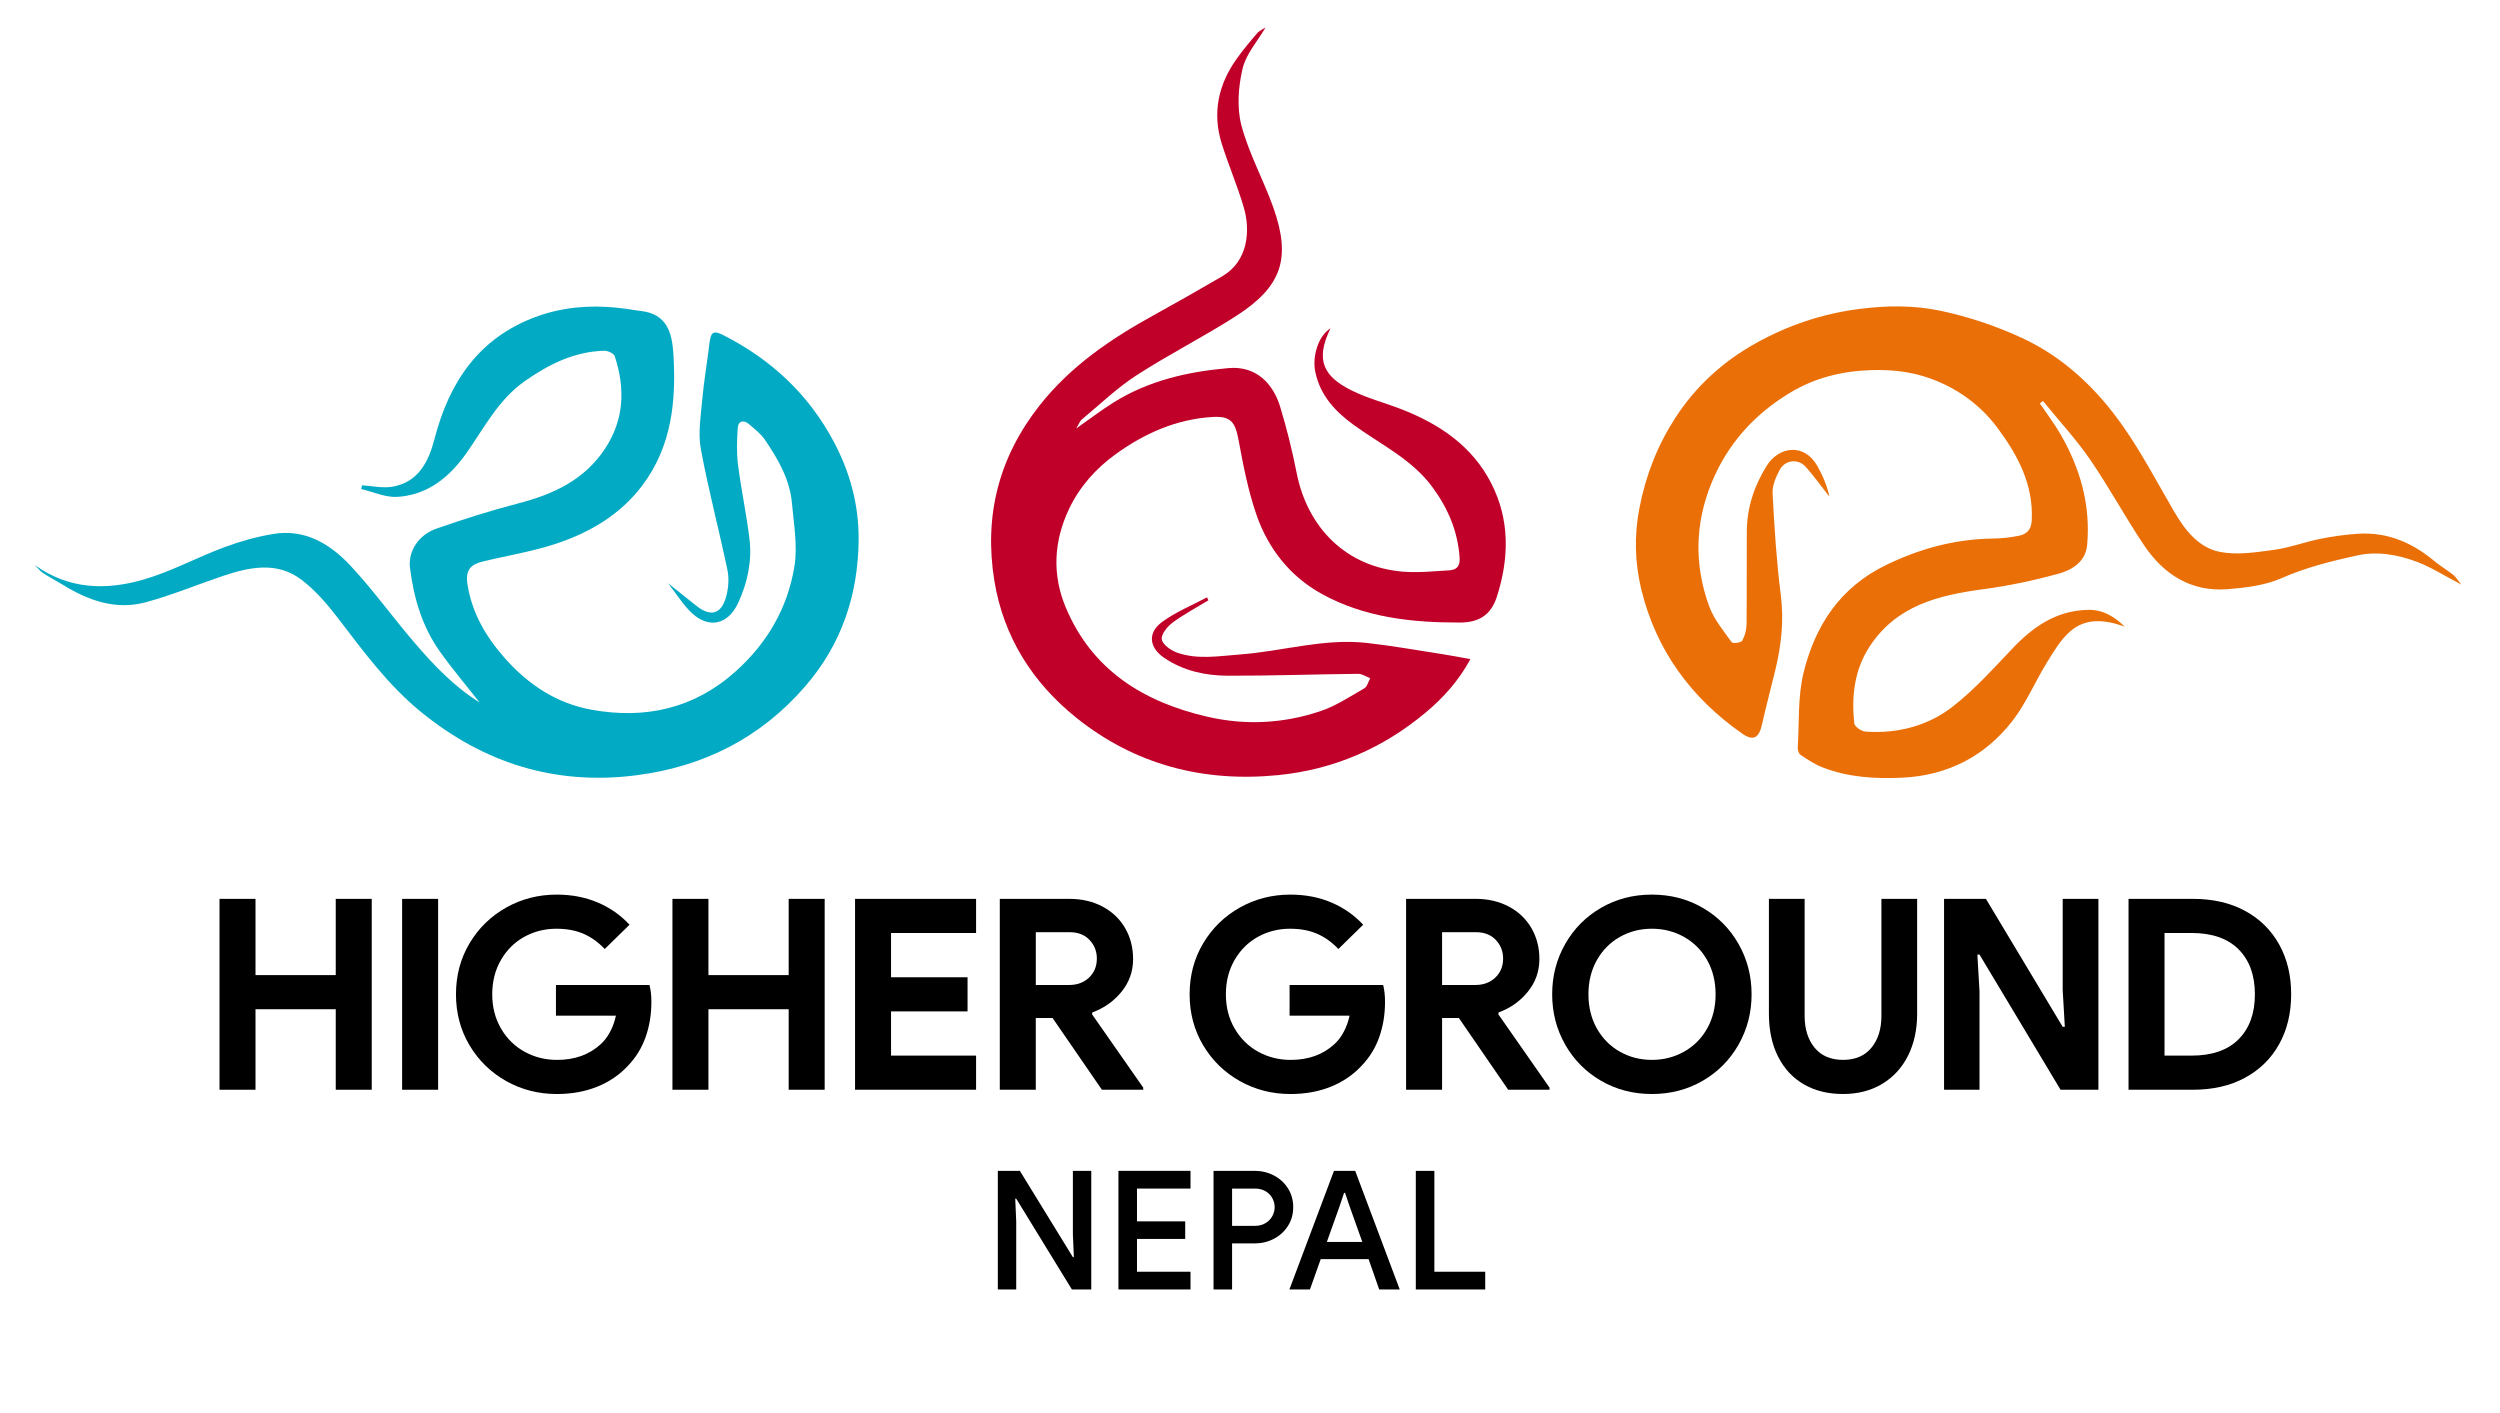 <?xml version="1.0" encoding="iso-8859-1"?>
<!-- Generator: Adobe Illustrator 22.0.0, SVG Export Plug-In . SVG Version: 6.00 Build 0)  -->
<svg version="1.1" id="Layer_3" xmlns="http://www.w3.org/2000/svg" xmlns:xlink="http://www.w3.org/1999/xlink" x="0px" y="0px"
	 viewBox="0 0 709.343 400.969" style="enable-background:new 0 0 709.343 400.969;" xml:space="preserve">
<g id="W9NXvh_1_">
	<g>
		<g>
			<path style="fill:#EA6F07;" d="M602.855,177.798c-5.47-1.943-10.939-2.627-15.5,1.377c-2.701,2.371-4.652,5.702-6.579,8.825
				c-3.392,5.497-5.921,11.624-9.862,16.666c-7.768,9.936-18.278,15.345-31.037,15.986c-7.788,0.391-15.489-0.08-22.831-2.948
				c-2.18-0.852-4.188-2.203-6.153-3.509c-0.516-0.343-0.845-1.39-0.802-2.086c0.434-7.135-0.021-14.507,1.672-21.343
				c3.278-13.231,10.293-24.05,23.228-30.37c9.678-4.728,19.673-7.439,30.421-7.588c2.493-0.035,5.018-0.298,7.46-0.794
				c2.241-0.455,3.491-1.764,3.617-4.449c0.477-10.204-4.023-18.499-9.804-26.257c-4.862-6.524-11.421-11.175-18.964-13.908
				c-5.237-1.897-10.807-2.569-16.644-2.388c-8.462,0.262-16.124,2.15-23.298,6.5c-10.135,6.146-17.677,14.537-22.164,25.547
				c-4.721,11.581-4.916,23.375-0.626,35.039c1.35,3.672,4.048,6.878,6.364,10.129c0.291,0.408,2.652,0.138,2.97-0.428
				c0.772-1.373,1.223-3.102,1.243-4.694c0.11-8.775,0.003-17.552,0.069-26.328c0.051-6.764,2.08-12.93,5.682-18.67
				c3.42-5.45,10.623-6.476,14.326,0.103c1.52,2.7,2.768,5.553,3.429,8.722c-2.222-2.829-4.317-5.771-6.704-8.453
				c-2.154-2.42-5.861-2.04-7.408,0.852c-1.083,2.026-2.124,4.474-2.008,6.672c0.506,9.624,1.106,19.268,2.327,28.82
				c0.929,7.267,0.143,14.231-1.533,21.212c-1.237,5.154-2.633,10.271-3.778,15.444c-0.88,3.98-2.521,4.859-5.672,2.652
				c-14.493-10.155-24.41-23.641-28.593-40.883c-1.817-7.488-2.065-15.14-0.557-22.985c1.79-9.311,5.094-17.782,10.181-25.67
				c5.862-9.089,13.71-16.157,23.069-21.331c8.989-4.969,18.558-8.214,28.963-9.576c7.829-1.025,15.544-1.106,23.014,0.447
				c7.972,1.657,15.903,4.323,23.303,7.738c11.888,5.487,21.274,14.443,28.714,25.086c5.344,7.645,9.713,15.977,14.42,24.058
				c3.114,5.346,6.972,10.384,13.092,11.582c4.894,0.958,10.257,0.099,15.326-0.583c4.409-0.594,8.668-2.223,13.051-3.108
				c3.573-0.722,7.219-1.231,10.856-1.462c8.243-0.524,15.286,2.51,21.541,7.712c1.717,1.428,3.663,2.579,5.421,3.962
				c0.693,0.545,1.161,1.378,2.264,2.736c-4.808-2.504-8.567-4.947-12.667-6.477c-5.452-2.034-11.157-3.055-17.09-1.739
				c-7.252,1.609-14.362,3.37-21.258,6.408c-4.652,2.05-10.095,2.705-15.254,3.121c-10.358,0.834-18.156-4.149-23.739-12.455
				c-5.337-7.941-9.878-16.423-15.299-24.302c-4.023-5.847-8.896-11.11-13.39-16.633c-0.296,0.224-0.593,0.448-0.889,0.672
				c1.979,2.932,4.137,5.759,5.903,8.814c5.596,9.683,8.525,20.1,7.529,31.34c-0.428,4.826-4.339,7.163-8.337,8.244
				c-6.943,1.877-14.04,3.39-21.167,4.337c-12.694,1.686-24.588,4.622-32.187,16.205c-4.372,6.664-5.21,14.149-4.394,21.842
				c0.097,0.917,2.015,2.268,3.164,2.349c9.191,0.646,17.853-1.632,25.007-7.275c6.01-4.741,11.241-10.522,16.528-16.115
				c5.979-6.326,12.638-11.005,21.721-11.152C596.717,172.969,599.942,174.961,602.855,177.798z"/>
		</g>
		<g>
			<path style="fill:#02AAC3;" d="M9.898,160.346c9.634,6.914,20.116,7.146,30.551,4.179c7.974-2.268,15.412-6.36,23.228-9.264
				c4.507-1.674,9.226-3.005,13.966-3.774c9.002-1.46,16.124,2.92,21.858,9.077c6.479,6.956,12.047,14.75,18.261,21.965
				c5.338,6.197,10.945,12.183,18.332,16.788c-3.969-5.053-7.839-9.602-11.282-14.453c-5.039-7.1-7.45-15.263-8.491-23.818
				c-0.556-4.569,2.421-9.273,7.444-11.027c7.681-2.683,15.462-5.154,23.334-7.201c9.935-2.584,18.736-6.637,24.601-15.552
				c5.442-8.273,5.706-17.091,2.732-26.184c-0.258-0.788-1.965-1.591-2.977-1.564c-8.517,0.226-15.74,3.839-22.584,8.65
				c-7.469,5.25-11.46,13.192-16.491,20.349c-4.836,6.879-11.029,11.953-19.677,12.463c-3.354,0.198-6.816-1.428-10.229-2.223
				c0.085-0.352,0.169-0.704,0.254-1.056c2.893,0.167,5.883,0.885,8.66,0.395c7.412-1.306,10.277-7.264,11.914-13.601
				c4.156-16.088,12.575-28.575,28.637-34.558c8.261-3.077,16.968-3.532,25.721-2.313c1.41,0.196,2.812,0.452,4.225,0.616
				c7.293,0.848,8.804,6.091,9.18,12.131c0.831,13.37-0.434,26.273-8.868,37.44c-6.169,8.167-14.671,13.174-24.101,16.355
				c-6.892,2.325-14.184,3.457-21.278,5.2c-3.261,0.801-4.797,2.415-4.193,6.335c1.267,8.232,5.237,14.94,10.557,20.98
				c6.607,7.501,14.67,12.879,24.617,14.686c15.32,2.783,29.198-0.307,41.03-10.952c8.967-8.067,14.73-18.09,16.598-29.854
				c0.911-5.738-0.199-11.841-0.716-17.75c-0.594-6.801-3.958-12.569-7.701-18.06c-1.173-1.72-2.936-3.071-4.553-4.446
				c-1.472-1.252-2.992-0.867-3.127,1.04c-0.248,3.496-0.363,7.068,0.075,10.532c0.893,7.056,2.409,14.035,3.254,21.095
				c0.748,6.249-0.554,12.318-3.182,18.031c-2.971,6.457-8.374,7.197-12.879,3.214c-2.626-2.322-4.493-5.503-7.052-8.742
				c3.063,2.446,5.55,4.445,8.051,6.426c4.026,3.189,7.036,2.416,8.424-2.555c0.67-2.399,0.887-5.188,0.382-7.607
				c-2.393-11.462-5.427-22.798-7.543-34.306c-0.823-4.477-0.032-9.305,0.383-13.942c0.476-5.328,1.4-10.614,2.032-15.93
				c0.4-3.368,1.083-3.935,4.002-2.448c13.602,6.931,24.265,16.844,31.447,30.494c4.582,8.708,6.996,17.975,6.901,27.63
				c-0.152,15.48-4.781,29.523-15.142,41.486c-12.752,14.725-28.955,22.832-48.006,25.262c-22.806,2.908-43.054-3.383-60.892-17.866
				c-9.366-7.604-16.382-17.183-23.624-26.644c-3.08-4.023-6.495-8.03-10.509-11.044c-6.85-5.142-14.572-3.565-22.045-1.064
				c-7.39,2.474-14.617,5.521-22.125,7.535c-8.405,2.255-16.153-0.492-23.365-4.919c-1.897-1.165-3.885-2.188-5.741-3.413
				C11.307,161.995,10.651,161.097,9.898,160.346z"/>
		</g>
		<g>
			<path style="fill:#C00029;" d="M359.069,7.81c-2.243,3.859-5.542,7.528-6.525,11.738c-1.202,5.151-1.632,11.066-0.295,16.091
				c2.13,8.006,6.29,15.446,9.066,23.311c5.065,14.35,2.407,22.343-10.506,30.656c-9.251,5.956-19.143,10.92-28.375,16.904
				c-5.546,3.594-10.384,8.283-15.505,12.523c-0.481,0.398-0.705,1.106-1.589,2.556c4.1-2.873,7.24-5.287,10.582-7.375
				c9.982-6.237,21.06-8.768,32.674-9.776c7.984-0.693,12.699,4.595,14.633,10.977c1.853,6.114,3.417,12.345,4.641,18.615
				c3.081,15.786,14.156,26.891,30.276,28.174c4.322,0.344,8.719-0.133,13.074-0.382c2.062-0.118,3.09-1.177,2.931-3.538
				c-0.503-7.478-3.257-13.967-7.655-19.985c-5.893-8.061-14.787-12.175-22.523-17.827c-5.156-3.767-9.36-8.276-10.757-14.857
				c-0.979-4.611,0.905-10.411,4.29-12.426c-4.61,9.286-1.526,13.81,5.862,17.528c4.499,2.264,9.488,3.539,14.212,5.374
				c10.807,4.199,20.115,10.421,25.529,21.011c5.3,10.368,5.121,21.18,1.62,32.17c-1.707,5.357-5.248,7.355-10.491,7.365
				c-13.653,0.025-27.073-1.416-39.235-8.139c-8.954-4.95-15.119-12.774-18.459-22.321c-2.4-6.861-3.777-14.122-5.113-21.298
				c-0.956-5.135-2.17-6.878-7.378-6.568c-10.214,0.607-19.251,4.6-27.451,10.52c-5.679,4.1-10.264,9.216-13.296,15.615
				c-4.347,9.177-4.797,18.667-0.909,27.918c7.483,17.808,22.042,26.807,40.207,31c10.846,2.504,21.581,1.921,32.027-1.581
				c4.384-1.47,8.389-4.134,12.445-6.466c0.842-0.484,1.15-1.898,1.705-2.883c-1.148-0.437-2.301-1.262-3.444-1.25
				c-12.35,0.128-24.7,0.575-37.048,0.534c-6.325-0.021-12.531-1.393-17.911-5.025c-4.367-2.948-4.837-7.153-0.647-10.23
				c3.869-2.841,8.462-4.695,12.737-6.983c0.135,0.281,0.271,0.562,0.406,0.843c-3.421,2.086-6.992,3.971-10.197,6.349
				c-1.476,1.095-3.255,3.315-3.035,4.737c0.226,1.46,2.528,3.112,4.261,3.732c5.861,2.096,11.939,0.997,17.952,0.549
				c12-0.893,23.763-4.634,35.933-3.274c7.293,0.815,14.533,2.118,21.791,3.238c2.419,0.373,4.821,0.858,7.626,1.363
				c-3.34,6.163-7.682,10.959-12.675,15.138c-12.133,10.154-26.09,16.195-41.861,17.769c-21.214,2.118-40.649-2.942-57.283-16.28
				c-12.363-9.914-20.655-22.901-23.249-38.858c-2.991-18.399,1.227-35.034,12.846-49.77c8.798-11.158,20.212-18.899,32.468-25.644
				c6.503-3.58,12.956-7.255,19.366-10.999c7.354-4.295,7.999-12.989,6.106-19.459c-1.786-6.107-4.323-11.992-6.243-18.065
				c-2.778-8.786-1.02-16.912,4.305-24.302c1.781-2.472,3.73-4.834,5.731-7.133C357.393,8.636,358.47,8.205,359.069,7.81z"/>
		</g>
	</g>
</g>
<g>
	<path d="M62.284,255.041h10.212v21.634h22.768v-21.634h10.212v54.159H95.264v-22.844H72.496v22.844H62.284V255.041z"/>
	<path d="M114.097,255.041h10.212v54.159h-10.212V255.041z"/>
	<path d="M143.635,306.743c-4.362-2.445-7.829-5.825-10.401-10.136c-2.572-4.312-3.858-9.14-3.858-14.485
		c0-5.345,1.286-10.174,3.858-14.485c2.572-4.312,6.038-7.689,10.401-10.136c4.362-2.445,9.14-3.668,14.334-3.668
		c4.236,0,8.105,0.745,11.611,2.231c3.504,1.488,6.517,3.593,9.039,6.316l-7.035,6.884c-1.816-1.916-3.82-3.353-6.014-4.312
		c-2.193-0.958-4.754-1.437-7.678-1.437c-3.328,0-6.38,0.769-9.153,2.307c-2.774,1.539-4.98,3.733-6.618,6.581
		c-1.639,2.849-2.458,6.088-2.458,9.72c0,3.63,0.832,6.871,2.496,9.72c1.664,2.849,3.896,5.044,6.694,6.581
		c2.799,1.538,5.862,2.307,9.191,2.307c5.042,0,9.177-1.487,12.405-4.463c1.008-0.907,1.891-2.067,2.647-3.479
		c0.757-1.412,1.311-2.95,1.664-4.614h-17.019v-8.699h26.55c0.352,1.412,0.53,3.001,0.53,4.766c0,3.581-0.543,6.909-1.626,9.984
		c-1.085,3.077-2.736,5.775-4.954,8.093c-2.42,2.623-5.346,4.628-8.775,6.014c-3.43,1.386-7.261,2.08-11.497,2.08
		C152.775,310.411,147.996,309.189,143.635,306.743z"/>
	<path d="M190.797,255.041h10.212v21.634h22.768v-21.634h10.212v54.159h-10.212v-22.844h-22.768v22.844h-10.212V255.041z"/>
	<path d="M242.61,255.041h34.341v9.682h-24.13v12.557h21.709v9.682h-21.709v12.556h24.13v9.682H242.61V255.041z"/>
	<path d="M283.682,255.041h19.742c3.529,0,6.669,0.731,9.417,2.193c2.748,1.463,4.879,3.493,6.392,6.089
		c1.513,2.598,2.269,5.535,2.269,8.812c0,3.48-1.097,6.569-3.29,9.267c-2.194,2.698-4.955,4.651-8.283,5.862l-0.076,0.53
		l14.523,20.801v0.605h-11.724l-13.994-20.348h-4.766v20.348h-10.212V255.041z M303.35,279.474c2.319,0,4.21-0.706,5.673-2.118
		c1.462-1.411,2.193-3.202,2.193-5.371c0-2.067-0.694-3.832-2.08-5.295c-1.388-1.462-3.265-2.193-5.635-2.193h-9.606v14.977H303.35z
		"/>
	<path d="M351.797,306.743c-4.362-2.445-7.829-5.825-10.401-10.136c-2.572-4.312-3.858-9.14-3.858-14.485
		c0-5.345,1.286-10.174,3.858-14.485c2.572-4.312,6.038-7.689,10.401-10.136c4.361-2.445,9.14-3.668,14.334-3.668
		c4.236,0,8.105,0.745,11.611,2.231c3.504,1.488,6.517,3.593,9.039,6.316l-7.036,6.884c-1.815-1.916-3.819-3.353-6.013-4.312
		c-2.193-0.958-4.754-1.437-7.677-1.437c-3.329,0-6.38,0.769-9.153,2.307c-2.773,1.539-4.98,3.733-6.618,6.581
		c-1.639,2.849-2.458,6.088-2.458,9.72c0,3.63,0.832,6.871,2.496,9.72c1.664,2.849,3.895,5.044,6.695,6.581
		c2.798,1.538,5.862,2.307,9.19,2.307c5.043,0,9.178-1.487,12.405-4.463c1.009-0.907,1.892-2.067,2.647-3.479
		c0.757-1.412,1.312-2.95,1.665-4.614h-17.02v-8.699h26.551c0.352,1.412,0.529,3.001,0.529,4.766c0,3.581-0.543,6.909-1.626,9.984
		c-1.085,3.077-2.737,5.775-4.955,8.093c-2.421,2.623-5.345,4.628-8.775,6.014s-7.262,2.08-11.497,2.08
		C360.937,310.411,356.158,309.189,351.797,306.743z"/>
	<path d="M398.959,255.041h19.744c3.528,0,6.667,0.731,9.416,2.193c2.749,1.463,4.879,3.493,6.392,6.089
		c1.513,2.598,2.27,5.535,2.27,8.812c0,3.48-1.097,6.569-3.291,9.267c-2.193,2.698-4.955,4.651-8.282,5.862l-0.076,0.53
		l14.523,20.801v0.605h-11.725l-13.992-20.348h-4.766v20.348h-10.212V255.041z M418.626,279.474c2.319,0,4.209-0.706,5.673-2.118
		c1.462-1.411,2.193-3.202,2.193-5.371c0-2.067-0.693-3.832-2.079-5.295c-1.388-1.462-3.266-2.193-5.636-2.193h-9.606v14.977
		H418.626z"/>
	<path d="M454.29,306.667c-4.311-2.496-7.704-5.912-10.174-10.25c-2.472-4.336-3.707-9.102-3.707-14.296
		c0-5.193,1.236-9.959,3.707-14.297c2.47-4.336,5.863-7.753,10.174-10.249c4.313-2.496,9.115-3.744,14.41-3.744
		s10.097,1.248,14.41,3.744c4.311,2.496,7.702,5.913,10.174,10.249c2.47,4.338,3.706,9.103,3.706,14.297
		c0,5.194-1.236,9.96-3.706,14.296c-2.472,4.338-5.863,7.754-10.174,10.25c-4.313,2.496-9.115,3.745-14.41,3.745
		S458.602,309.163,454.29,306.667z M477.852,298.384c2.772-1.562,4.955-3.756,6.542-6.58c1.589-2.824,2.384-6.052,2.384-9.682
		c0-3.631-0.795-6.858-2.384-9.682c-1.587-2.823-3.77-5.017-6.542-6.58c-2.774-1.563-5.824-2.345-9.152-2.345
		s-6.367,0.782-9.115,2.345c-2.749,1.564-4.916,3.757-6.505,6.58c-1.587,2.825-2.382,6.051-2.382,9.682
		c0,3.63,0.795,6.858,2.382,9.682c1.589,2.824,3.756,5.018,6.505,6.58c2.749,1.564,5.787,2.345,9.115,2.345
		S475.078,299.948,477.852,298.384z"/>
	<path d="M511.854,307.688c-3.153-1.816-5.599-4.437-7.339-7.867c-1.74-3.428-2.608-7.488-2.608-12.178v-32.602h10.135v33.207
		c0,3.732,0.947,6.744,2.837,9.038c1.892,2.296,4.576,3.442,8.057,3.442c3.479,0,6.164-1.146,8.055-3.442
		c1.892-2.294,2.837-5.307,2.837-9.038v-33.207h10.136v32.602c0,4.488-0.859,8.447-2.573,11.875c-1.714,3.43-4.16,6.103-7.337,8.018
		c-3.176,1.916-6.884,2.875-11.119,2.875C518.699,310.411,515.003,309.503,511.854,307.688z"/>
	<path d="M551.601,255.041h11.876l21.786,36.308h0.605l-0.605-10.439v-25.869h10.135v54.159h-10.74l-22.996-38.35h-0.605
		l0.605,10.439v27.911h-10.06V255.041z"/>
	<path d="M603.945,255.041h18.305c5.646,0,10.564,1.134,14.75,3.404s7.413,5.446,9.682,9.53c2.27,4.085,3.405,8.801,3.405,14.145
		c0,5.345-1.134,10.06-3.405,14.145c-2.269,4.085-5.496,7.262-9.682,9.531s-9.103,3.404-14.75,3.404h-18.305V255.041z
		 M621.797,299.518c5.849,0,10.31-1.55,13.387-4.651c3.075-3.101,4.615-7.35,4.615-12.746c0-5.395-1.54-9.644-4.615-12.746
		c-3.077-3.101-7.538-4.652-13.387-4.652h-7.641v34.795H621.797z"/>
</g>
<g>
	<path d="M283.121,332.212h6.252l15.042,24.491h0.282l-0.282-6.487v-18.004h5.218v33.657h-5.5l-15.794-25.76h-0.282l0.282,6.487
		v19.273h-5.218V332.212z"/>
	<path d="M317.342,332.212h20.448v5.03h-15.183v9.307h13.679v4.983h-13.679v9.307h15.183v5.03h-20.448V332.212z"/>
	<path d="M344.324,332.212h11.657c1.975,0,3.799,0.44,5.476,1.316c1.676,0.878,3.008,2.1,3.996,3.667
		c0.987,1.567,1.481,3.338,1.481,5.312c0,1.975-0.494,3.745-1.481,5.312c-0.987,1.567-2.319,2.789-3.996,3.666
		c-1.677,0.878-3.502,1.317-5.476,1.317h-6.393v13.068h-5.265V332.212z M356.075,347.819c1.16,0,2.163-0.259,3.009-0.776
		s1.488-1.183,1.927-1.998c0.439-0.814,0.658-1.66,0.658-2.538c0-0.877-0.219-1.723-0.658-2.538
		c-0.44-0.814-1.081-1.472-1.927-1.974s-1.849-0.752-3.009-0.752h-6.487v10.577H356.075z"/>
	<path d="M378.498,332.212h6.017l12.644,33.657h-5.829l-3.008-8.602h-13.585l-3.056,8.602h-5.829L378.498,332.212z M386.536,352.378
		l-3.573-10.012l-1.316-3.902h-0.282l-1.316,3.902l-3.572,10.012H386.536z"/>
	<path d="M401.719,332.212h5.265v28.627h14.431v5.03h-19.696V332.212z"/>
</g>
</svg>
